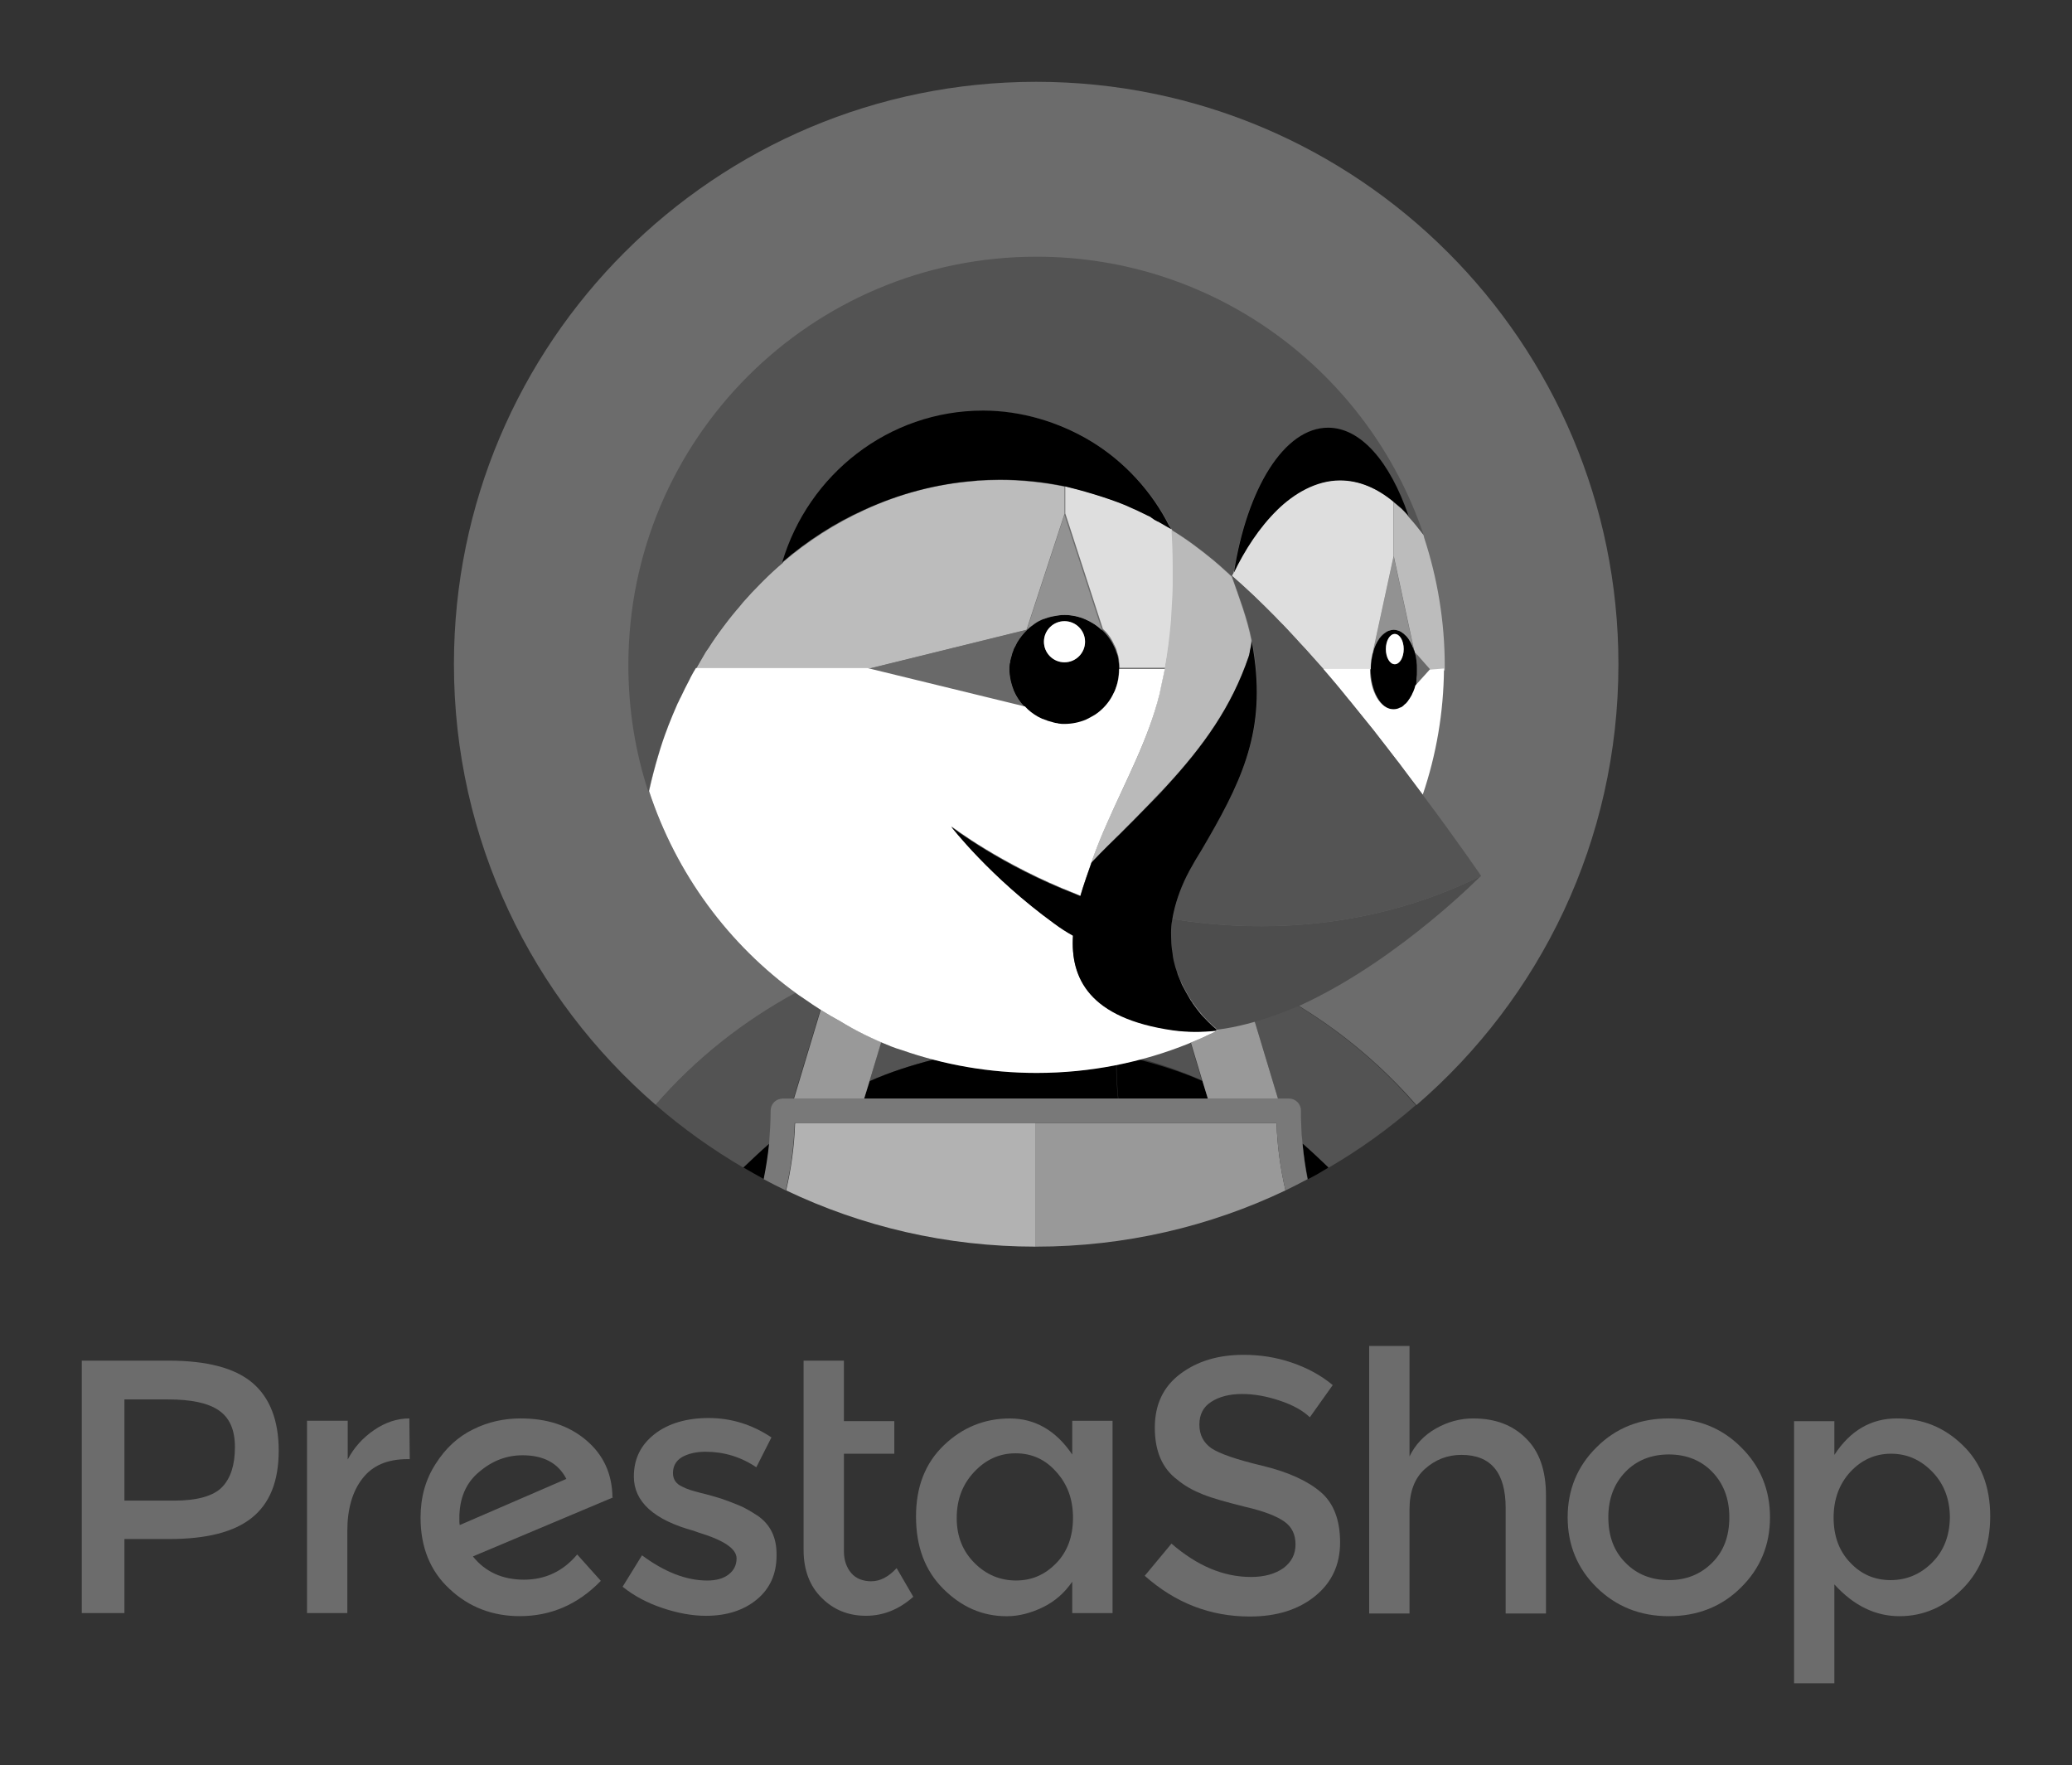 <?xml version="1.0" encoding="UTF-8" standalone="no"?>
<svg
   xmlns:dc="http://purl.org/dc/elements/1.1/"
   xmlns:cc="http://creativecommons.org/ns#"
   xmlns:rdf="http://www.w3.org/1999/02/22-rdf-syntax-ns#"
   xmlns:svg="http://www.w3.org/2000/svg"
   xmlns="http://www.w3.org/2000/svg"
   xmlns:sodipodi="http://sodipodi.sourceforge.net/DTD/sodipodi-0.dtd"
   xmlns:inkscape="http://www.inkscape.org/namespaces/inkscape"
   sodipodi:docname="prestashop.svg"
   xml:space="preserve"
   viewBox="0 0 76 64.724"
   version="1.1"
   id="Calque_1"
   width="76"
   height="64.724"
   inkscape:version="1.0.1 (0767f8302a, 2020-10-17)"><rect x="0" y="0" width="76" height="64.724" fill="#333333" stroke="none"/><defs
     id="defs1254" /><sodipodi:namedview
     pagecolor="#ffffff"
     bordercolor="#666666"
     borderopacity="1"
     objecttolerance="10"
     gridtolerance="10"
     guidetolerance="10"
     inkscape:pageopacity="0"
     inkscape:pageshadow="2"
     inkscape:window-width="640"
     inkscape:window-height="480"
     id="namedview1252"
     showgrid="false"
     inkscape:zoom="6.566307"
     inkscape:cx="40.163898"
     inkscape:cy="36.020272"
     inkscape:current-layer="Calque_1"
     inkscape:document-rotation="0"
     fit-margin-top="3"
     lock-margins="true"
     fit-margin-left="3"
     fit-margin-right="3"
     fit-margin-bottom="3" /><style
     type="text/css"
     id="style1108"><![CDATA[
.st0 {
  fill:#2b2b2b;
}
.st1 {
  fill:#545454;
}
.st2 {
  fill:#cbcbcb;
}
.st3 {
  fill:#535353;
}
.st4 {
  fill:#999999;
}
.st5 {
  fill:#b2b2b2;
}
.st6 {
  fill:#686868;
}
.st7 {
  fill:#797979;
}
.st8 {
  fill:none;
}
.st9 {
  fill:#ffffff;
}
.st10 {
  fill:#bcbcbc;
}
.st11 {
  fill:#696969;
}
.st12 {
  fill:#929292;
}
.st13 {
  fill:#dedede;
}
.st14 {
  fill:#bababa;
}
.st15 {
  fill:#4d4d4d;
}
]]></style><path
     class="st0"
     d="m 16.863,55.923 c -0.014,-0.057 -0.014,-0.142 -0.014,-0.256 0,-0.725 0.242,-1.294 0.725,-1.692 0.483,-0.412 1.01,-0.611 1.593,-0.611 0.768,0 1.308,0.284 1.607,0.867 z m 5.602,-1.024 c -0.014,-0.853 -0.327,-1.55 -0.967,-2.09 -0.64,-0.54 -1.436,-0.796 -2.403,-0.796 -0.611,0 -1.194,0.128 -1.735,0.398 -0.555,0.27 -1.01,0.683 -1.379,1.265 -0.37,0.569 -0.555,1.223 -0.555,1.976 0,1.081 0.355,1.962 1.066,2.616 0.711,0.668 1.578,0.995 2.574,0.995 1.138,0 2.133,-0.427 2.972,-1.294 l -0.867,-0.967 c -0.512,0.611 -1.166,0.924 -1.948,0.924 -0.796,0 -1.422,-0.284 -1.877,-0.853 l 5.133,-2.161 z"
     id="XMLID_160_"
     style="stroke-width:1;fill:#6c6c6c;fill-opacity:1" /><path
     class="st0"
     d="m 13.721,52.439 c -0.412,0.284 -0.739,0.64 -0.967,1.081 V 52.098 h -1.493 v 7.053 h 1.479 v -3.014 c 0,-0.796 0.185,-1.45 0.555,-1.92 0.37,-0.483 0.924,-0.711 1.649,-0.711 h 0.085 l -0.014,-1.493 c -0.441,0 -0.882,0.142 -1.294,0.427"
     id="XMLID_138_"
     style="stroke-width:1;fill:#6c6c6c;fill-opacity:1" /><path
     class="st0"
     d="m 27.769,55.568 c -0.242,-0.156 -0.455,-0.284 -0.668,-0.37 -0.213,-0.085 -0.427,-0.171 -0.64,-0.242 -0.228,-0.071 -0.469,-0.142 -0.768,-0.213 -0.284,-0.071 -0.512,-0.142 -0.668,-0.228 -0.228,-0.1 -0.341,-0.27 -0.341,-0.498 0,-0.256 0.114,-0.455 0.327,-0.583 0.228,-0.128 0.512,-0.199 0.867,-0.199 0.668,0 1.294,0.185 1.863,0.569 l 0.555,-1.095 c -0.725,-0.483 -1.493,-0.711 -2.303,-0.711 -0.81,0 -1.479,0.199 -1.976,0.583 -0.512,0.398 -0.768,0.91 -0.768,1.564 0,0.924 0.739,1.593 2.204,1.991 0.028,0.014 0.085,0.028 0.156,0.057 0.938,0.284 1.408,0.597 1.408,0.953 0,0.242 -0.1,0.441 -0.284,0.583 -0.199,0.156 -0.455,0.228 -0.796,0.228 -0.768,0 -1.564,-0.313 -2.389,-0.924 l -0.711,1.152 c 0.427,0.341 0.91,0.597 1.465,0.782 0.555,0.185 1.081,0.284 1.593,0.284 0.754,0 1.379,-0.199 1.863,-0.597 0.483,-0.398 0.725,-0.938 0.725,-1.607 0.014,-0.668 -0.228,-1.152 -0.711,-1.479"
     id="XMLID_137_"
     style="stroke-width:1;fill:#6c6c6c;fill-opacity:1" /><path
     class="st0"
     d="M 8.147,54.53 C 7.834,54.857 7.237,55.027 6.384,55.027 H 4.564 v -3.711 h 1.593 c 0.853,0 1.465,0.128 1.863,0.398 0.398,0.27 0.597,0.711 0.597,1.351 0,0.654 -0.156,1.138 -0.469,1.465 M 9.256,50.705 C 8.616,50.164 7.593,49.894 6.185,49.894 H 3 v 9.257 h 1.564 v -2.716 h 1.649 c 1.365,0 2.375,-0.256 3.029,-0.782 0.654,-0.526 0.981,-1.337 0.981,-2.46 0,-1.109 -0.327,-1.948 -0.967,-2.488"
     id="XMLID_155_"
     style="stroke-width:1;fill:#6c6c6c;fill-opacity:1" /><path
     class="st0"
     d="m 31.964,57.985 c -0.313,0 -0.569,-0.1 -0.739,-0.299 -0.171,-0.199 -0.27,-0.469 -0.27,-0.796 v -3.583 h 1.848 V 52.112 H 30.954 V 49.894 h -1.479 v 6.939 c 0,0.739 0.228,1.337 0.668,1.763 0.441,0.441 0.981,0.654 1.621,0.654 0.626,0 1.209,-0.228 1.735,-0.697 L 32.888,57.501 c -0.299,0.327 -0.611,0.483 -0.924,0.483"
     id="XMLID_134_"
     style="stroke-width:1;fill:#6c6c6c;fill-opacity:1" /><path
     class="st0"
     d="m 38.746,57.316 c -0.412,0.427 -0.896,0.64 -1.479,0.64 -0.583,0 -1.095,-0.213 -1.521,-0.64 -0.427,-0.427 -0.654,-0.967 -0.654,-1.649 0,-0.683 0.213,-1.237 0.64,-1.692 0.427,-0.455 0.924,-0.683 1.521,-0.683 0.597,0 1.095,0.228 1.493,0.683 0.412,0.455 0.611,1.01 0.611,1.678 0,0.683 -0.199,1.237 -0.611,1.664 m 0.583,-3.981 c -0.597,-0.882 -1.365,-1.322 -2.289,-1.322 -0.924,0 -1.735,0.327 -2.417,0.981 -0.683,0.654 -1.024,1.521 -1.024,2.616 0,1.095 0.327,1.976 0.995,2.645 0.668,0.668 1.436,1.01 2.332,1.01 0.441,0 0.882,-0.114 1.322,-0.327 0.441,-0.213 0.796,-0.526 1.081,-0.938 v 1.152 h 1.479 v -7.053 h -1.479 z"
     id="XMLID_151_"
     style="stroke-width:1;fill:#6c6c6c;fill-opacity:1" /><path
     class="st1"
     d="m 62.805,57.302 c -0.427,0.427 -0.953,0.64 -1.593,0.64 -0.64,0 -1.18,-0.213 -1.593,-0.64 -0.427,-0.427 -0.626,-0.981 -0.626,-1.664 0,-0.683 0.213,-1.237 0.626,-1.664 0.412,-0.427 0.953,-0.64 1.593,-0.64 0.64,0 1.18,0.213 1.593,0.64 0.412,0.427 0.626,0.981 0.626,1.664 0,0.683 -0.199,1.237 -0.626,1.664 m -1.593,-5.289 c -1.066,0 -1.948,0.355 -2.645,1.052 -0.711,0.697 -1.066,1.564 -1.066,2.574 0,1.01 0.355,1.877 1.066,2.574 0.711,0.697 1.593,1.052 2.645,1.052 1.052,0 1.948,-0.355 2.645,-1.052 0.711,-0.697 1.066,-1.564 1.066,-2.574 0,-1.01 -0.355,-1.877 -1.066,-2.574 -0.711,-0.711 -1.593,-1.052 -2.645,-1.052"
     id="XMLID_148_"
     style="stroke-width:1;fill:#6c6c6c;fill-opacity:1" /><path
     class="st1"
     d="m 70.867,57.302 c -0.427,0.427 -0.938,0.64 -1.521,0.64 -0.583,0 -1.081,-0.213 -1.479,-0.64 -0.412,-0.427 -0.611,-0.981 -0.611,-1.649 0,-0.668 0.199,-1.223 0.611,-1.678 0.412,-0.441 0.91,-0.668 1.493,-0.668 0.597,0 1.095,0.228 1.521,0.668 0.427,0.441 0.64,1.01 0.64,1.678 -0.014,0.683 -0.228,1.223 -0.654,1.649 m 1.123,-4.308 c -0.668,-0.654 -1.479,-0.981 -2.417,-0.981 -0.938,0 -1.706,0.441 -2.289,1.337 v -1.237 h -1.479 v 9.612 h 1.479 v -3.626 c 0.711,0.782 1.507,1.166 2.389,1.166 0.882,0 1.664,-0.341 2.332,-1.024 0.668,-0.683 0.995,-1.564 0.995,-2.645 0,-1.081 -0.341,-1.962 -1.01,-2.602"
     id="XMLID_145_"
     style="stroke-width:1;fill:#6c6c6c;fill-opacity:1" /><path
     class="st1"
     d="m 54.046,52.013 c -0.498,0 -0.953,0.128 -1.379,0.37 -0.427,0.242 -0.754,0.583 -0.967,1.024 v -4.052 h -1.479 v 9.811 h 1.479 v -3.811 c 0,-0.654 0.185,-1.152 0.569,-1.493 0.384,-0.341 0.825,-0.512 1.337,-0.512 1.081,0 1.621,0.654 1.621,1.948 v 3.868 h 1.479 v -4.323 c 0,-0.924 -0.242,-1.621 -0.739,-2.104 -0.483,-0.483 -1.123,-0.725 -1.92,-0.725"
     id="XMLID_127_"
     style="stroke-width:1;fill:#6c6c6c;fill-opacity:1" /><path
     class="st1"
     d="m 48.444,54.714 c -0.483,-0.412 -1.194,-0.739 -2.147,-0.967 -0.953,-0.228 -1.564,-0.441 -1.863,-0.64 -0.284,-0.199 -0.441,-0.483 -0.441,-0.867 0,-0.37 0.142,-0.654 0.441,-0.839 0.284,-0.185 0.668,-0.284 1.123,-0.284 0.455,0 0.91,0.085 1.379,0.242 0.469,0.156 0.839,0.355 1.109,0.611 l 0.839,-1.18 c -0.427,-0.355 -0.924,-0.626 -1.507,-0.825 -0.583,-0.199 -1.166,-0.284 -1.763,-0.284 -0.924,0 -1.692,0.228 -2.318,0.697 -0.626,0.469 -0.938,1.123 -0.938,1.976 0,0.853 0.27,1.493 0.825,1.905 0.27,0.228 0.583,0.398 0.938,0.54 0.355,0.142 0.867,0.284 1.55,0.455 0.683,0.156 1.152,0.341 1.436,0.54 0.284,0.199 0.412,0.483 0.412,0.839 0,0.355 -0.142,0.64 -0.441,0.867 -0.299,0.213 -0.697,0.327 -1.194,0.327 -1.01,0 -1.976,-0.412 -2.915,-1.223 l -0.981,1.18 c 1.123,0.995 2.403,1.493 3.853,1.493 0.995,0 1.792,-0.256 2.403,-0.754 0.611,-0.498 0.91,-1.152 0.91,-1.962 0,-0.81 -0.228,-1.436 -0.711,-1.848"
     id="XMLID_126_"
     style="stroke-width:1;fill:#6c6c6c;fill-opacity:1" /><path
     id="XMLID_125_"
     style="stroke-width:1;fill:#6c6c6c;fill-opacity:1"
     d="M 38.008 3 C 26.22 3 16.65 12.556 16.65 24.357 C 16.65 30.813 19.523 36.599 24.059 40.523 C 25.537 38.823 27.286 37.454 29.197 36.418 C 26.692 34.6 24.791 32.014 23.803 29.006 C 23.902 28.565 24.017 28.126 24.145 27.699 C 24.244 27.358 24.356 27.016 24.484 26.689 C 24.484 26.675 24.5 26.661 24.5 26.646 C 24.614 26.362 24.727 26.077 24.855 25.793 C 24.898 25.722 24.926 25.637 24.969 25.566 C 25.068 25.353 25.181 25.125 25.295 24.912 C 25.338 24.813 25.395 24.726 25.438 24.641 C 25.466 24.598 25.495 24.543 25.523 24.5 L 31.822 24.5 L 37.596 25.906 C 37.738 26.063 37.894 26.178 38.064 26.277 C 38.121 26.306 38.177 26.333 38.234 26.361 L 38.248 26.361 C 38.291 26.376 38.347 26.404 38.404 26.418 C 38.419 26.432 38.419 26.434 38.434 26.434 C 38.49 26.448 38.533 26.46 38.59 26.475 C 38.604 26.475 38.619 26.49 38.633 26.49 C 38.69 26.504 38.732 26.518 38.789 26.518 C 38.803 26.532 38.818 26.533 38.832 26.533 C 38.903 26.547 38.974 26.547 39.045 26.547 C 39.315 26.547 39.584 26.49 39.826 26.391 C 39.94 26.334 40.054 26.276 40.168 26.205 C 40.381 26.063 40.567 25.877 40.709 25.664 C 40.78 25.565 40.838 25.438 40.895 25.324 C 40.994 25.082 41.051 24.825 41.051 24.541 L 41.051 24.527 L 42.729 24.527 L 42.529 25.467 C 42.117 27.13 41.278 28.651 40.596 30.215 C 40.411 30.627 40.24 31.054 40.084 31.48 C 40.07 31.523 40.055 31.567 40.041 31.609 C 39.913 31.979 39.757 32.405 39.629 32.846 C 39.572 32.817 39.514 32.804 39.457 32.775 C 36.727 31.709 34.893 30.301 34.893 30.301 C 34.893 30.301 36.301 32.135 38.676 33.855 C 38.918 34.026 39.13 34.169 39.357 34.297 C 39.292 35.304 39.581 36.287 40.646 36.973 C 40.308 36.055 39.983 35.134 39.686 34.211 C 40.382 34.282 41.093 34.381 41.775 34.537 C 42.287 34.651 42.785 34.779 43.297 34.936 C 43.695 35.064 44.092 35.191 44.49 35.348 C 44.846 35.476 45.188 35.619 45.529 35.775 C 47.947 36.856 50.149 38.447 51.955 40.523 C 56.491 36.613 59.363 30.827 59.363 24.357 C 59.363 12.57 49.81 3 38.008 3 z " /><path
     id="XMLID_124_"
     style="stroke-width:1;fill:#535353;fill-opacity:1"
     d="M 32.322 38.213 L 31.893 39.643 C 32.636 39.313 33.426 39.062 34.23 38.855 C 33.838 38.753 33.451 38.636 33.072 38.504 C 32.93 38.461 32.802 38.42 32.66 38.363 C 32.546 38.318 32.435 38.261 32.322 38.213 z " /><path
     id="XMLID_123_"
     style="stroke-width:1;fill:#535353;fill-opacity:1"
     d="M 29.18 36.404 C 27.269 37.44 25.523 38.81 24.045 40.51 C 25.04 41.377 26.12 42.144 27.258 42.812 C 27.585 42.514 27.898 42.216 28.225 41.932 C 28.267 41.534 28.281 41.135 28.281 40.723 C 28.281 40.481 28.481 40.281 28.723 40.281 L 29.105 40.281 L 30.09 37.021 C 29.883 36.89 29.678 36.754 29.477 36.613 C 29.405 36.556 29.319 36.514 29.248 36.457 C 29.225 36.44 29.203 36.421 29.18 36.404 z " /><path
     class="st3"
     d="m 45.515,35.775 1.365,4.522 h 0.384 c 0.242,0 0.441,0.199 0.441,0.441 0,0.412 0.028,0.81 0.057,1.209 0.327,0.284 0.654,0.569 0.953,0.882 1.152,-0.668 2.218,-1.436 3.213,-2.303 -1.792,-2.076 -3.996,-3.668 -6.413,-4.749 z"
     id="XMLID_122_"
     style="stroke-width:1" /><path
     class="st3"
     d="m 42.913,35.732 1.55,-0.384 c -0.398,-0.142 -0.796,-0.284 -1.194,-0.412 -0.498,-0.156 -1.01,-0.284 -1.521,-0.398 -0.697,-0.142 -1.393,-0.256 -2.09,-0.327 0.398,1.237 0.825,2.474 1.308,3.697 -0.014,0.242 -0.028,0.469 -0.043,0.711 1.109,0.213 2.161,0.555 3.157,0.995 z"
     id="XMLID_121_"
     style="stroke-width:1" /><path
     id="XMLID_120_"
     style="stroke-width:1"
     d="M 41.768 38.855 C 41.498 38.925 41.231 39 40.955 39.055 C 40.959 39.468 40.979 39.88 41.021 40.297 L 44.307 40.297 L 44.107 39.643 C 43.364 39.313 42.573 39.062 41.768 38.855 z M 34.238 38.857 C 33.433 39.064 32.648 39.314 31.906 39.643 L 31.693 40.297 L 34.992 40.297 L 37.992 40.297 L 41.008 40.297 C 40.965 39.881 40.946 39.467 40.941 39.057 C 39.997 39.244 39.02 39.344 38.021 39.344 C 36.714 39.344 35.447 39.172 34.238 38.857 z " /><path
     d="m 27.272,42.813 c 0.242,0.142 0.498,0.284 0.754,0.427 0.085,-0.427 0.156,-0.867 0.199,-1.308 -0.327,0.284 -0.64,0.583 -0.953,0.882 z"
     id="XMLID_119_"
     style="stroke-width:1" /><path
     d="m 47.776,41.932 c 0.043,0.441 0.114,0.882 0.199,1.308 0.256,-0.128 0.498,-0.27 0.754,-0.427 -0.313,-0.299 -0.626,-0.597 -0.953,-0.882 z"
     id="XMLID_117_"
     style="stroke-width:1" /><path
     id="XMLID_115_"
     style="stroke-width:1;fill:#999999;fill-opacity:1"
     d="M 30.105 37.033 L 29.121 40.297 L 30.584 40.297 L 31.693 40.297 L 31.893 39.643 L 32.324 38.215 C 31.802 37.991 31.29 37.742 30.799 37.438 C 30.564 37.313 30.333 37.177 30.105 37.033 z " /><path
     id="XMLID_114_"
     style="stroke-width:1;fill:#999999;fill-opacity:1"
     d="M 44.477 35.348 L 42.928 35.732 L 43.553 37.807 C 43.905 37.824 44.259 37.817 44.619 37.779 C 44.648 37.779 44.677 37.766 44.705 37.766 C 44.577 37.837 44.448 37.894 44.32 37.951 C 44.178 38.022 44.021 38.092 43.879 38.148 C 43.817 38.18 43.748 38.205 43.682 38.232 L 44.107 39.643 L 44.307 40.297 L 45.416 40.297 L 46.879 40.297 L 45.516 35.775 C 45.174 35.619 44.832 35.49 44.477 35.348 z " /><path
     class="st5"
     d="m 29.163,41.206 c 0.014,-0.014 0.028,-0.014 0.043,-0.028 h -0.043 c 0,0 0,0.014 0,0.028 z"
     id="XMLID_113_"
     style="stroke-width:1" /><path
     class="st5"
     d="m 37.993,41.178 h -3.142 -3.427 -2.218 c -0.014,0.014 -0.028,0.014 -0.043,0.028 -0.028,0.839 -0.142,1.649 -0.327,2.446 2.773,1.322 5.872,2.062 9.157,2.062 z"
     id="XMLID_112_"
     style="stroke-width:1" /><path
     class="st4"
     d="m 46.837,41.178 h -0.043 c 0.014,0.014 0.028,0.014 0.043,0.028 0,-0.014 0,-0.028 0,-0.028 z"
     id="XMLID_111_"
     style="stroke-width:1" /><path
     class="st4"
     d="m 46.794,41.178 h -2.218 -3.441 -3.142 v 0 4.536 c 3.27,0 6.384,-0.739 9.157,-2.062 -0.185,-0.796 -0.299,-1.621 -0.327,-2.446 0,-0.014 -0.014,-0.028 -0.028,-0.028 z"
     id="XMLID_110_"
     style="stroke-width:1" /><rect
     class="st6"
     height="0.441"
     id="XMLID_109_"
     width="0"
     x="37.993"
     y="40.737"
     style="stroke-width:1" /><path
     class="st7"
     d="m 47.776,41.932 c -0.043,-0.398 -0.057,-0.796 -0.057,-1.209 0,-0.242 -0.199,-0.441 -0.441,-0.441 h -0.384 -1.493 -1.109 -3.299 -3.014 -3.014 -3.299 -1.109 -1.465 -0.384 c -0.242,0 -0.441,0.199 -0.441,0.441 0,0.412 -0.028,0.81 -0.057,1.209 -0.043,0.441 -0.114,0.882 -0.199,1.308 0.27,0.142 0.54,0.284 0.81,0.412 0.185,-0.796 0.299,-1.621 0.327,-2.446 0,-0.014 0,-0.014 0,-0.028 h 0.043 2.218 3.427 3.142 v 0 h 3.157 3.427 2.218 0.043 c 0,0.014 0,0.014 0,0.028 0.028,0.839 0.142,1.649 0.327,2.446 0.27,-0.128 0.54,-0.27 0.81,-0.412 -0.085,-0.427 -0.142,-0.867 -0.185,-1.308 z"
     id="XMLID_108_"
     style="stroke-width:1" /><path
     class="st8"
     d="m 45.188,21.115 v 0 c 0,0 0,0 0,0 0.27,0.768 0.569,1.55 0.725,2.346 0,0.057 -0.014,0.114 -0.014,0.171 -0.014,0.085 -0.028,0.156 -0.043,0.228 0.028,-0.1 0.043,-0.228 0.071,-0.37 -0.156,-0.81 -0.469,-1.593 -0.739,-2.375 0,0 0,0 0,0 0,0 0,0 0,0 z"
     id="XMLID_107_"
     style="stroke-width:1" /><path
     class="st8"
     d="m 51.401,25.949 c -0.014,0 -0.028,0.014 -0.043,0.014 0.014,-0.014 0.028,-0.014 0.043,-0.014 z"
     id="XMLID_106_"
     style="stroke-width:1" /><path
     class="st8"
     d="m 51.544,25.836 c -0.014,0.014 -0.028,0.028 -0.043,0.043 0.014,-0.014 0.028,-0.028 0.043,-0.043 z"
     id="XMLID_105_"
     style="stroke-width:1" /><path
     class="st8"
     d="m 44.548,20.56 c -0.498,-0.412 -1.01,-0.796 -1.55,-1.123 v 0 c 0.54,0.327 1.052,0.697 1.55,1.123 z"
     id="XMLID_104_"
     style="stroke-width:1" /><path
     class="st8"
     d="m 49.496,25.665 c 0,0.014 0,0.014 0,0 0,0.014 0,0.014 0,0 z"
     id="XMLID_103_"
     style="stroke-width:1" /><path
     class="st8"
     d="m 50.392,26.803 c 0.014,0.014 0.028,0.043 0.043,0.057 0,-0.028 -0.028,-0.043 -0.043,-0.057 z"
     id="XMLID_102_"
     style="stroke-width:1" /><path
     class="st8"
     d="m 45.842,23.902 c -0.014,0.071 -0.028,0.128 -0.043,0.171 0.014,-0.057 0.028,-0.114 0.043,-0.171 z"
     id="XMLID_101_"
     style="stroke-width:1" /><path
     class="st8"
     d="m 43.752,31.694 c -0.327,0.54 -0.54,1.066 -0.654,1.55 0.114,-0.498 0.327,-1.01 0.654,-1.55 0.114,-0.185 0.213,-0.355 0.313,-0.526 -0.1,0.156 -0.199,0.341 -0.313,0.526 0,-0.014 0,-0.014 0,0 z"
     id="XMLID_100_"
     style="stroke-width:1" /><path
     class="st8"
     d="m 45.188,21.115 c 0.014,-0.043 0.043,-0.071 0.057,-0.114 v 0 c -0.028,0.043 -0.043,0.071 -0.057,0.114 0.128,0.114 0.256,0.228 0.384,0.341 -0.128,-0.114 -0.256,-0.228 -0.384,-0.341 z"
     id="XMLID_99_"
     style="stroke-width:1" /><path
     class="st8"
     d="m 40.95,23.916 c 0,0 0,0 0,0 0,0 0,0 0,0 z"
     id="XMLID_98_"
     style="stroke-width:1" /><path
     class="st8"
     d="M 40.794,23.561 Z"
     id="XMLID_97_"
     style="stroke-width:1" /><path
     class="st8"
     d="m 42.23,18.996 c -0.028,-0.014 -0.057,-0.028 -0.071,-0.043 0.028,0.014 0.043,0.028 0.071,0.043 z"
     id="XMLID_96_"
     style="stroke-width:1" /><path
     class="st8"
     d="m 42.344,19.053 c -0.028,-0.014 -0.057,-0.043 -0.085,-0.057 0.014,0.028 0.057,0.043 0.085,0.057 z"
     id="XMLID_95_"
     style="stroke-width:1" /><path
     class="st8"
     d="m 43.041,20.774 c 0,0.057 0,0.1 0,0.156 0,-0.057 0,-0.1 0,-0.156 z"
     id="XMLID_94_"
     style="stroke-width:1" /><path
     class="st8"
     d="m 40.879,23.731 c 0,0 0,0 0,0 0,0 0,0 0,0 z"
     id="XMLID_93_"
     style="stroke-width:1" /><path
     class="st8"
     d="m 51.273,27.926 c 0.028,0.028 0.057,0.071 0.085,0.1 -0.028,-0.028 -0.057,-0.071 -0.085,-0.1 z"
     id="XMLID_92_"
     style="stroke-width:1" /><path
     class="st8"
     d="m 43.041,21.442 c 0,0.228 -0.014,0.455 -0.028,0.668 0.014,-0.213 0.028,-0.441 0.028,-0.668 z"
     id="XMLID_91_"
     style="stroke-width:1" /><path
     class="st8"
     d="m 41.007,24.115 c 0,0 0,0 0,0 0,0 0,0 0,0 z"
     id="XMLID_90_"
     style="stroke-width:1" /><path
     class="st8"
     d="m 42.955,19.409 c -0.071,-0.043 -0.284,-0.156 -0.469,-0.27 0.185,0.1 0.384,0.213 0.469,0.27 z"
     id="XMLID_89_"
     style="stroke-width:1" /><path
     class="st8"
     d="m 42.472,19.124 c -0.043,-0.028 -0.085,-0.057 -0.128,-0.071 0.043,0.028 0.085,0.057 0.128,0.071 z"
     id="XMLID_88_"
     style="stroke-width:1" /><path
     class="st8"
     d="m 42.984,19.423 v 0 c 0,0 0,0 0,0 0,0 0,0 0,0 z"
     id="XMLID_87_"
     style="stroke-width:1" /><path
     class="st8"
     d="m 51.984,24.613 c 0,-0.014 0,-0.028 0,-0.043 0,0 0,0 0,0 0,0 0,0 0,0 0,-0.014 0,-0.028 0,-0.043 0,0.014 0,0.028 0,0.057 0,-0.014 0,0.014 0,0.028 z"
     id="XMLID_86_"
     style="stroke-width:1" /><path
     class="st8"
     d="m 48.486,24.485 c 0.014,0.028 0.043,0.043 0.057,0.071 0,0 0,0 0,0 v 0 c 0,-0.014 -0.028,-0.043 -0.057,-0.071 z"
     id="XMLID_85_"
     style="stroke-width:1" /><path
     class="st8"
     d="m 45.572,21.456 c 0.284,0.256 0.569,0.526 0.839,0.796 -0.284,-0.27 -0.555,-0.54 -0.839,-0.796 z"
     id="XMLID_84_"
     style="stroke-width:1" /><path
     class="st8"
     d="m 51.131,23.077 c 0.057,0 0.1,0.014 0.156,0.028 -0.057,-0.014 -0.114,-0.028 -0.156,-0.028 z"
     id="XMLID_83_"
     style="stroke-width:1" /><path
     class="st8"
     d="m 50.307,24.144 c 0,0.028 -0.014,0.043 -0.014,0.071 0,-0.028 0.014,-0.043 0.014,-0.071 z"
     id="XMLID_82_"
     style="stroke-width:1" /><path
     class="st8"
     d="m 51.33,23.12 c 0.028,0.014 0.071,0.028 0.1,0.057 -0.028,-0.014 -0.071,-0.043 -0.1,-0.057 z"
     id="XMLID_81_"
     style="stroke-width:1" /><path
     class="st8"
     d="m 51.657,23.404 c 0.014,0.014 0.028,0.028 0.028,0.043 -0.014,-0.014 -0.014,-0.028 -0.028,-0.043 z"
     id="XMLID_80_"
     style="stroke-width:1" /><path
     class="st8"
     d="m 51.97,24.243 c 0,0 0,0 0,0 0,-0.014 0,-0.014 0,-0.028 0,0.014 0,0.028 0,0.028 0,0 0,0 0,0 z"
     id="XMLID_79_"
     style="stroke-width:1" /><path
     class="st8"
     d="m 51.97,24.869 c 0,0 0,0 0,0 0,-0.014 0,-0.014 0,0 0,0 0,0.014 0,0.014 0,0 0,0 0,-0.014 z"
     id="XMLID_78_"
     style="stroke-width:1" /><path
     class="st8"
     d="m 50.562,23.447 c 0.014,-0.014 0.028,-0.028 0.028,-0.043 0,0.014 -0.014,0.028 -0.028,0.043 z"
     id="XMLID_77_"
     style="stroke-width:1" /><path
     class="st8"
     d="m 50.975,23.106 c 0.043,-0.014 0.1,-0.028 0.156,-0.028 -0.057,0 -0.114,0.014 -0.156,0.028 z"
     id="XMLID_76_"
     style="stroke-width:1" /><path
     class="st8"
     d="m 47.178,23.049 c -0.128,-0.142 -0.27,-0.27 -0.398,-0.412 0.142,0.128 0.27,0.27 0.398,0.412 z"
     id="XMLID_75_"
     style="stroke-width:1" /><path
     class="st8"
     d="m 51.131,18.413 v 0 c 0,0 0,0 0,0 v 1.976 l -0.754,3.484 c 0,0.014 0,0.014 0,0.028 0,0 0,-0.014 0,-0.014 v 0 0 l 0.754,-3.484 z"
     id="XMLID_74_"
     style="stroke-width:1" /><path
     class="st8"
     d="m 47.889,23.802 c -0.071,-0.071 -0.142,-0.156 -0.213,-0.228 0.085,0.085 0.142,0.156 0.213,0.228 z"
     id="XMLID_73_"
     style="stroke-width:1" /><path
     class="st8"
     d="m 51.885,23.888 c 0.014,0.028 0.014,0.057 0.028,0.085 0,0 0,0 0,0 0,-0.043 -0.014,-0.057 -0.028,-0.085 z"
     id="XMLID_72_"
     style="stroke-width:1" /><path
     class="st8"
     d="m 50.264,24.542 v 0 c 0,-0.014 0,-0.028 0,-0.043 0.014,0.028 0,0.028 0,0.043 z"
     id="XMLID_71_"
     style="stroke-width:1" /><path
     class="st8"
     d="m 50.833,23.177 c 0.028,-0.028 0.071,-0.043 0.1,-0.057 -0.043,0.014 -0.071,0.043 -0.1,0.057 z"
     id="XMLID_70_"
     style="stroke-width:1" /><path
     class="st8"
     d="m 50.676,23.305 c 0.028,-0.043 0.071,-0.071 0.114,-0.1 -0.043,0.028 -0.085,0.071 -0.114,0.1 z"
     id="XMLID_69_"
     style="stroke-width:1" /><path
     class="st8"
     d="m 51.913,25.139 c 0,0 0,0 0,0 -0.014,0.071 -0.043,0.142 -0.071,0.213 0.028,-0.057 0.057,-0.128 0.071,-0.213 z"
     id="XMLID_68_"
     style="stroke-width:1" /><path
     class="st8"
     d="m 25.893,23.888 c 0.028,-0.043 0.071,-0.1 0.1,-0.142 -0.028,0.057 -0.071,0.1 -0.1,0.142 z"
     id="XMLID_67_"
     style="stroke-width:1" /><path
     class="st8"
     d="m 51.472,23.205 c 0.043,0.028 0.071,0.071 0.114,0.1 -0.043,-0.028 -0.071,-0.071 -0.114,-0.1 z"
     id="XMLID_66_"
     style="stroke-width:1" /><path
     class="st8"
     d="m 26.504,23.006 c 0.014,-0.014 0.028,-0.043 0.043,-0.057 -0.014,0.014 -0.028,0.028 -0.043,0.057 z"
     id="XMLID_65_"
     style="stroke-width:1" /><path
     class="st8"
     d="m 41.05,24.542 v 0 c 0,0 0,0 0,0 v 0 0 -0.014 c 0,0 0,0 0,0.014 z"
     id="XMLID_64_"
     style="stroke-width:1" /><path
     class="st8"
     d="m 24.968,25.594 c -0.043,0.071 -0.071,0.156 -0.114,0.228 0.043,-0.071 0.071,-0.142 0.114,-0.228 z"
     id="XMLID_63_"
     style="stroke-width:1" /><path
     class="st8"
     d="m 24.499,26.689 c 0,0.014 -0.014,0.028 -0.014,0.043 0,-0.014 0.014,-0.028 0.014,-0.043 z"
     id="XMLID_62_"
     style="stroke-width:1" /><path
     class="st8"
     d="m 51.657,18.925 c 0,0 0,0 0,0 v 0 c 0,0 0,0 0,0 z"
     id="XMLID_61_"
     style="stroke-width:1" /><path
     class="st8"
     d="M 28.722,20.617 Z"
     id="XMLID_60_"
     style="stroke-width:1" /><path
     class="st8"
     d="m 27.883,21.385 c 0.043,-0.043 0.085,-0.085 0.128,-0.128 -0.043,0.043 -0.085,0.085 -0.128,0.128 z"
     id="XMLID_59_"
     style="stroke-width:1" /><path
     class="st8"
     d="m 27.13,22.21 c 0.043,-0.057 0.085,-0.1 0.128,-0.156 -0.043,0.057 -0.085,0.1 -0.128,0.156 z"
     id="XMLID_58_"
     style="stroke-width:1" /><polygon
     class="st8"
     id="XMLID_57_"
     points="352.6,158.1 347.3,133.6 "
     style="stroke-width:7.033"
     transform="matrix(0.142,0,0,0.142,1.749,1.407)" /><path
     class="st8"
     d="m 38.633,26.518 c -0.014,0 -0.028,-0.014 -0.043,-0.014 0.014,0.014 0.028,0.014 0.043,0.014 z"
     id="XMLID_56_"
     style="stroke-width:1" /><path
     class="st8"
     d="m 38.832,26.547 c -0.014,0 -0.028,0 -0.043,-0.014 0.014,0.014 0.028,0.014 0.043,0.014 z"
     id="XMLID_55_"
     style="stroke-width:1" /><path
     class="st8"
     d="m 25.438,24.67 c -0.043,0.085 -0.1,0.171 -0.142,0.27 0.043,-0.085 0.085,-0.171 0.142,-0.27 z"
     id="XMLID_54_"
     style="stroke-width:1" /><path
     class="st8"
     d="m 38.064,26.305 c 0,0 0,0 0,0 0,0 0,0 0,0 z"
     id="XMLID_53_"
     style="stroke-width:1" /><path
     class="st8"
     d="m 38.434,26.461 c -0.014,0 -0.014,0 -0.028,-0.014 0.014,0.014 0.014,0.014 0.028,0.014 z"
     id="XMLID_52_"
     style="stroke-width:1" /><path
     class="st8"
     d="m 38.235,26.39 c 0,0 0,0 0,0 0,0 0,0 0,0 z"
     id="XMLID_51_"
     style="stroke-width:1" /><path
     class="st8"
     d="m 37.182,25.31 c 0,0 0,0 0,0 0,0 0,0 0,0 z"
     id="XMLID_50_"
     style="stroke-width:1" /><path
     class="st8"
     d="m 37.083,24.087 c 0,0.014 -0.014,0.028 -0.014,0.043 0.014,-0.014 0.014,-0.028 0.014,-0.043 z"
     id="XMLID_49_"
     style="stroke-width:1" /><path
     class="st8"
     d="m 37.296,23.561 c 0,0 0,0 0,0 0,0 0,0 0,0 z"
     id="XMLID_48_"
     style="stroke-width:1" /><path
     class="st8"
     d="m 37.964,22.864 c 0,0 0,0 0,0 0,0 0,0 0,0 z"
     id="XMLID_47_"
     style="stroke-width:1" /><path
     class="st8"
     d="m 37.14,23.902 c 0,0.014 -0.014,0.014 -0.014,0.028 0,0 0.014,-0.014 0.014,-0.028 z"
     id="XMLID_46_"
     style="stroke-width:1" /><path
     class="st8"
     d="m 37.211,23.731 c 0,0 0,0.014 -0.014,0.014 0,0 0.014,-0.014 0.014,-0.014 z"
     id="XMLID_45_"
     style="stroke-width:1" /><path
     class="st8"
     d="m 39.443,22.58 c -0.014,0 -0.014,0 0,0 -0.014,0 -0.014,0 0,0 z"
     id="XMLID_44_"
     style="stroke-width:1" /><path
     class="st8"
     d="m 39.799,22.693 c 0,0 0,0 0,0 0,0 0,0 0,0 z"
     id="XMLID_43_"
     style="stroke-width:1" /><path
     class="st8"
     d="m 38.291,22.679 c 0,0 0,0 0,0 0,0 0,0 0,0 z"
     id="XMLID_42_"
     style="stroke-width:1" /><path
     class="st8"
     d="m 38.661,22.58 c 0,0 -0.014,0 0,0 -0.014,0 0,0 0,0 z"
     id="XMLID_41_"
     style="stroke-width:1" /><path
     class="st8"
     d="m 41.036,24.314 c 0,0 0,0 0,0 0,0 0,0 0,0 z"
     id="XMLID_40_"
     style="stroke-width:1" /><path
     class="st8"
     d="m 39.059,18.072 c 0,-0.028 0,-0.057 0,-0.085 0,0.028 0,0.057 0,0.085 z"
     id="XMLID_39_"
     style="stroke-width:1" /><path
     class="st8"
     d="m 39.059,17.944 c 0,-0.014 0,-0.043 0,-0.057 0,0.014 0,0.028 0,0.057 z"
     id="XMLID_38_"
     style="stroke-width:1" /><path
     class="st8"
     d="m 39.059,17.859 c 0,-0.014 0,-0.014 0,0 0,-0.014 0,-0.014 0,0 z"
     id="XMLID_37_"
     style="stroke-width:1" /><path
     class="st8"
     d="m 39.059,18.342 v -0.028 -0.085 c 0,-0.028 0,-0.057 0,-0.085 0,0.057 0,0.128 0,0.199 z"
     id="XMLID_36_"
     style="stroke-width:1" /><path
     class="st8"
     d="m 51.714,25.622 c -0.028,0.028 -0.043,0.071 -0.071,0.1 0.028,-0.028 0.057,-0.071 0.071,-0.1 z"
     id="XMLID_35_"
     style="stroke-width:1" /><path
     class="st8"
     d="m 37.054,24.3 c 0,0.014 0,0.028 -0.014,0.043 0,-0.014 0,-0.028 0.014,-0.043 z"
     id="XMLID_34_"
     style="stroke-width:1" /><path
     class="st8"
     d="m 37.069,24.94 c 0,0 0,0 0,0 0,0 0,0 0,0 z"
     id="XMLID_33_"
     style="stroke-width:1" /><path
     class="st8"
     d="m 51.828,25.409 c -0.014,0.043 -0.043,0.1 -0.071,0.142 0.028,-0.043 0.043,-0.085 0.071,-0.142 z"
     id="XMLID_32_"
     style="stroke-width:1" /><path
     class="st3"
     d="m 44.107,37.239 c -0.071,-0.071 -0.128,-0.156 -0.199,-0.242 0.071,0.1 0.142,0.171 0.199,0.242 z"
     id="XMLID_31_"
     style="stroke-width:1" /><path
     class="st4"
     d="m 44.605,37.737 c 0,0 0,0 0,0 0,0 0,0 0,0 0,0 -0.213,-0.171 -0.498,-0.483 v 0 c 0.284,0.313 0.498,0.483 0.498,0.483 z"
     id="XMLID_30_"
     style="stroke-width:1" /><circle
     class="st9"
     cx="49.5"
     cy="22.429"
     id="XMLID_29_"
     transform="rotate(-4.571)"
     r="0"
     style="stroke-width:1" /><path
     class="st9"
     d="m 51.984,24.556 c 0,0 0,0 0,0 v 0 c 0,0 0,0 0,0 z"
     id="XMLID_28_"
     style="stroke-width:1" /><path
     class="st10"
     d="m 52.212,19.608 v 0 0 c 0,0 0,-0.014 0,0 v 0 c -0.185,-0.256 -0.37,-0.483 -0.555,-0.683 0,0 0,0 0,0 0,0 0,0 0,0 0,0 0,0 0,0 v 0 c -0.085,-0.1 -0.171,-0.185 -0.256,-0.27 -0.028,-0.028 -0.071,-0.057 -0.1,-0.085 -0.057,-0.057 -0.114,-0.1 -0.171,-0.142 v 0 1.991 l 0.754,3.484 v 0 c 0.014,0.028 0.014,0.057 0.028,0.085 l 0.526,0.597 v 0 h 0.555 c 0,-0.057 0,-0.1 0,-0.156 v 0 c 0,-1.649 -0.27,-3.228 -0.754,-4.706 v 0 c -0.014,-0.057 -0.014,-0.085 -0.028,-0.114 z"
     id="XMLID_27_"
     style="stroke-width:1" /><path
     class="st10"
     d="m 51.984,24.556 c 0,0 0,0 0,0 0,0 0,0 0,0 z"
     id="XMLID_26_"
     style="stroke-width:1" /><path
     class="st11"
     d="m 51.97,24.229 c 0,0 0,0.014 0,0.014 0,0 0,0 0,0.014 0,0 0,0 0,0 0.014,0.085 0.014,0.171 0.014,0.256 0,0.014 0,0.028 0,0.043 0,0 0,0 0,0 0,0 0,0 0,0 0,0.014 0,0.028 0,0.043 0,0.085 0,0.171 -0.014,0.242 0,0 0,0 0,0 0,0 0,0.014 0,0.014 0,0 0,0.014 0,0.014 -0.014,0.085 -0.028,0.171 -0.043,0.256 0,0 0,0 0,0 v 0 0 c 0,0 0,0 0,0 v 0 l 0.526,-0.583 -0.526,-0.597 c 0,0 0,0 0,0 0.014,0.1 0.028,0.185 0.043,0.284 z"
     id="XMLID_25_"
     style="stroke-width:1" /><path
     d="m 51.956,24.897 c 0,-0.014 0,-0.014 0,-0.028 0.014,-0.085 0.014,-0.171 0.014,-0.242 0,-0.014 0,-0.043 0,-0.057 0,-0.014 0,-0.028 0,-0.057 0,-0.085 0,-0.171 -0.014,-0.256 0,-0.014 0,-0.014 0,-0.028 -0.014,-0.085 -0.028,-0.171 -0.043,-0.256 -0.014,-0.028 -0.014,-0.057 -0.028,-0.085 -0.057,-0.171 -0.114,-0.313 -0.199,-0.441 -0.014,-0.014 -0.028,-0.028 -0.028,-0.043 -0.028,-0.028 -0.043,-0.057 -0.071,-0.085 -0.028,-0.043 -0.071,-0.071 -0.114,-0.1 -0.014,-0.014 -0.028,-0.014 -0.043,-0.028 -0.028,-0.028 -0.071,-0.043 -0.1,-0.057 -0.014,0 -0.028,-0.014 -0.043,-0.014 -0.043,-0.014 -0.1,-0.028 -0.156,-0.028 -0.057,0 -0.1,0.014 -0.156,0.028 -0.014,0 -0.028,0.014 -0.043,0.014 -0.028,0.014 -0.071,0.028 -0.1,0.057 -0.014,0.014 -0.028,0.014 -0.043,0.028 -0.043,0.028 -0.071,0.071 -0.114,0.1 -0.028,0.028 -0.043,0.057 -0.071,0.085 -0.014,0.014 -0.028,0.028 -0.028,0.043 -0.085,0.128 -0.156,0.27 -0.199,0.441 0,0 0,0.014 0,0.014 -0.028,0.071 -0.043,0.156 -0.057,0.242 0,0.028 -0.014,0.043 -0.014,0.071 -0.014,0.1 -0.014,0.185 -0.028,0.284 0,0.014 0,0.028 0,0.043 v 0 c 0,0.81 0.384,1.479 0.853,1.479 0.085,0 0.156,-0.028 0.242,-0.057 0.014,0 0.028,-0.014 0.043,-0.014 0.028,-0.014 0.057,-0.043 0.085,-0.057 0.014,-0.014 0.028,-0.028 0.043,-0.043 0.043,-0.028 0.071,-0.071 0.114,-0.114 0.028,-0.028 0.043,-0.057 0.071,-0.1 0.014,-0.028 0.028,-0.043 0.043,-0.071 0.028,-0.043 0.043,-0.085 0.071,-0.142 0.014,-0.014 0.014,-0.028 0.028,-0.057 0.028,-0.071 0.043,-0.142 0.071,-0.213 0,-0.085 0.014,-0.171 0.014,-0.256 z m -0.796,-0.54 c -0.185,0 -0.327,-0.242 -0.327,-0.555 0,-0.299 0.142,-0.555 0.327,-0.555 0.185,0 0.327,0.242 0.327,0.555 0,0.313 -0.156,0.555 -0.327,0.555 z"
     id="path1222"
     style="stroke-width:1" /><ellipse
     class="st9"
     cx="51.16"
     cy="23.802"
     id="XMLID_22_"
     rx="0.327"
     ry="0.555"
     style="stroke-width:1" /><path
     class="st12"
     d="m 50.363,23.888 v 0 c 0.057,-0.171 0.114,-0.313 0.199,-0.441 0.014,-0.014 0.028,-0.028 0.028,-0.043 0.028,-0.028 0.043,-0.057 0.071,-0.085 0.028,-0.043 0.071,-0.071 0.114,-0.1 0.014,-0.014 0.028,-0.014 0.043,-0.028 0.028,-0.028 0.071,-0.043 0.1,-0.057 0.014,0 0.028,-0.014 0.043,-0.014 0.043,-0.014 0.1,-0.028 0.156,-0.028 0.057,0 0.1,0.014 0.156,0.028 0.014,0 0.028,0.014 0.043,0.014 0.028,0.014 0.071,0.028 0.1,0.057 0.014,0.014 0.028,0.014 0.043,0.028 0.043,0.028 0.071,0.071 0.114,0.1 0.028,0.028 0.043,0.057 0.071,0.085 0.014,0.014 0.028,0.028 0.028,0.043 0.085,0.128 0.156,0.27 0.199,0.441 v 0 0 l -0.754,-3.484 z"
     id="XMLID_21_"
     style="stroke-width:1" /><path
     d="m 41.05,24.528 c 0,-0.071 0,-0.142 -0.014,-0.213 0,0 0,0 0,0 -0.014,-0.071 -0.014,-0.128 -0.028,-0.199 0,0 0,0 0,0 -0.014,-0.071 -0.028,-0.128 -0.057,-0.185 0,0 0,0 0,0 -0.014,-0.057 -0.043,-0.128 -0.071,-0.185 0,0 0,0 0,0 -0.028,-0.057 -0.057,-0.114 -0.085,-0.171 v 0 c -0.1,-0.171 -0.213,-0.327 -0.355,-0.455 -0.185,-0.171 -0.398,-0.313 -0.626,-0.412 0,0 0,0 0,0 -0.114,-0.043 -0.242,-0.085 -0.355,-0.114 0,0 0,0 -0.014,0 -0.128,-0.028 -0.256,-0.043 -0.384,-0.043 -0.128,0 -0.256,0.014 -0.384,0.043 0,0 -0.014,0 -0.014,0 -0.128,0.028 -0.242,0.057 -0.355,0.1 0,0 0,0 -0.014,0 -0.114,0.043 -0.228,0.1 -0.327,0.171 0,0 0,0 0,0 -0.1,0.071 -0.199,0.142 -0.284,0.228 v 0 h -0.014 c -0.142,0.142 -0.27,0.299 -0.37,0.469 0,0 0,0 0,0 -0.028,0.057 -0.057,0.114 -0.085,0.171 0,0 0,0.014 -0.014,0.014 -0.028,0.057 -0.043,0.1 -0.057,0.156 0,0.014 -0.014,0.014 -0.014,0.028 -0.014,0.057 -0.028,0.1 -0.043,0.156 0,0.014 -0.014,0.028 -0.014,0.043 -0.014,0.057 -0.014,0.1 -0.028,0.156 0,0.014 0,0.028 -0.014,0.043 0,0.071 -0.014,0.142 -0.014,0.213 0,0.128 0.014,0.256 0.043,0.384 0,0 0,0 0,0.014 0.028,0.128 0.057,0.242 0.114,0.37 0,0 0,0 0,0 0.1,0.228 0.242,0.441 0.412,0.626 0.142,0.142 0.299,0.27 0.469,0.37 0,0 0,0 0,0 0.057,0.028 0.114,0.057 0.171,0.085 0,0 0.014,0 0.014,0 0.057,0.028 0.114,0.043 0.156,0.057 0.014,0 0.014,0 0.028,0.014 0.057,0.014 0.1,0.028 0.156,0.043 0.014,0 0.028,0.014 0.043,0.014 0.057,0.014 0.1,0.014 0.156,0.028 0.014,0 0.028,0 0.043,0.014 0.071,0 0.142,0.014 0.213,0.014 0.284,0 0.54,-0.057 0.782,-0.156 0.114,-0.057 0.228,-0.114 0.341,-0.185 0.213,-0.142 0.398,-0.327 0.54,-0.54 0.071,-0.114 0.128,-0.228 0.185,-0.341 0.1,-0.242 0.156,-0.512 0.156,-0.782 0,0 0,-0.014 0,-0.014 v 0 c 0.014,-0.028 0.014,-0.028 0.014,-0.028 z m -2.005,-0.242 c -0.412,0 -0.754,-0.341 -0.754,-0.754 0,-0.412 0.341,-0.754 0.754,-0.754 0.412,0 0.754,0.341 0.754,0.754 0,0.412 -0.341,0.754 -0.754,0.754 z"
     id="path1226"
     style="stroke-width:1" /><circle
     class="st9"
     cx="39.045"
     cy="23.532"
     id="XMLID_18_"
     r="0.754"
     style="stroke-width:1" /><path
     class="st10"
     d="m 37.652,23.091 v 0 0 0 0 l 1.393,-4.251 c 0,0 0,-0.256 0,-0.498 0,-0.071 0,-0.142 0,-0.199 0,-0.028 0,-0.043 0,-0.057 0,-0.028 0,-0.057 0,-0.085 0,-0.014 0,-0.043 0,-0.057 0,-0.014 0,-0.043 0,-0.057 0,-0.014 0,-0.028 0,-0.028 0,-0.014 0,-0.014 0,-0.014 -0.768,-0.156 -1.564,-0.242 -2.375,-0.242 -0.27,0 -0.54,0.014 -0.81,0.028 -0.043,0 -0.071,0 -0.114,0.014 -1.393,0.1 -2.758,0.469 -4.024,1.052 -1.081,0.498 -2.104,1.152 -3,1.92 v 0 c 0,0 0,0 0,0 -0.242,0.213 -0.483,0.427 -0.711,0.654 -0.043,0.043 -0.085,0.085 -0.128,0.128 -0.213,0.213 -0.427,0.441 -0.626,0.668 -0.043,0.057 -0.085,0.1 -0.128,0.156 -0.199,0.242 -0.398,0.483 -0.583,0.725 -0.014,0.014 -0.028,0.043 -0.043,0.057 -0.171,0.242 -0.341,0.483 -0.512,0.739 -0.028,0.043 -0.071,0.1 -0.1,0.142 -0.128,0.213 -0.256,0.427 -0.37,0.64 h 6.299 0.014 z"
     id="XMLID_17_"
     style="stroke-width:1" /><path
     class="st13"
     d="m 42.984,22.622 c 0.014,-0.171 0.028,-0.327 0.028,-0.498 0.014,-0.228 0.014,-0.441 0.028,-0.668 0,-0.171 0,-0.341 0,-0.526 0,-0.057 0,-0.1 0,-0.156 0,-0.455 -0.028,-0.896 -0.043,-1.351 v 0 0 c 0,0 0,0 0,0 0,0 0,0 0,0 0,0 -0.014,0 -0.014,-0.014 0,0 -0.014,0 -0.014,-0.014 -0.085,-0.043 -0.284,-0.156 -0.469,-0.27 0,0 -0.014,0 -0.014,0 -0.043,-0.028 -0.085,-0.057 -0.128,-0.071 0,0 0,0 0,0 -0.028,-0.014 -0.057,-0.043 -0.085,-0.057 0,0 -0.014,-0.014 -0.014,-0.014 -0.028,-0.014 -0.057,-0.028 -0.071,-0.043 -0.284,-0.156 -0.583,-0.284 -0.882,-0.412 -0.711,-0.299 -1.678,-0.569 -2.232,-0.697 v 0.384 0.085 0.028 c 0,0.256 0,0.498 0,0.498 l 1.379,4.237 v 0 c 0.142,0.128 0.27,0.284 0.355,0.455 v 0 c 0.028,0.057 0.057,0.114 0.085,0.171 0,0 0,0 0,0 0.028,0.057 0.057,0.114 0.071,0.185 0,0 0,0 0,0 0.014,0.057 0.043,0.128 0.057,0.185 0,0 0,0 0,0 0.014,0.071 0.028,0.128 0.028,0.199 0,0 0,0 0,0 0.014,0.071 0.014,0.142 0.014,0.213 v 0 0.014 h 1.678 c 0.114,-0.611 0.199,-1.237 0.242,-1.863 0,0.028 0,0.014 0,0 z"
     id="XMLID_16_"
     style="stroke-width:1" /><path
     class="st14"
     d="m 45.188,21.115 c 0,0 0,0 0,0 0,0 0,0 0,0 z"
     id="XMLID_15_"
     style="stroke-width:1" /><path
     class="st14"
     d="m 41.064,30.585 c 0.384,-0.384 0.739,-0.739 1.081,-1.095 0.199,-0.213 0.398,-0.427 0.597,-0.626 1.408,-1.521 2.431,-2.958 3.057,-4.792 0.014,-0.043 0.028,-0.1 0.043,-0.171 0,-0.014 0,-0.014 0,-0.028 0.014,-0.071 0.028,-0.142 0.043,-0.228 0,-0.057 0.014,-0.114 0.014,-0.171 -0.156,-0.796 -0.455,-1.578 -0.725,-2.346 0,0 0,0 0,0.014 0,0 0,0 -0.014,-0.014 -0.057,-0.043 -0.1,-0.1 -0.156,-0.142 -0.156,-0.142 -0.313,-0.284 -0.483,-0.427 -0.498,-0.412 -1.01,-0.796 -1.55,-1.123 v 0 c 0.028,0.455 0.043,0.896 0.043,1.351 0,0.057 0,0.1 0,0.156 0,0.171 0,0.341 0,0.526 0,0.228 -0.014,0.455 -0.028,0.668 -0.014,0.171 -0.014,0.327 -0.028,0.498 0,0.014 0,0.028 0,0.057 -0.057,0.626 -0.128,1.251 -0.242,1.863 l -0.199,0.938 c -0.412,1.678 -1.251,3.185 -1.934,4.749 -0.185,0.412 -0.355,0.839 -0.512,1.265 -0.014,0.043 -0.028,0.085 -0.043,0.128 0.213,-0.228 0.412,-0.427 0.555,-0.569 0.185,-0.185 0.327,-0.341 0.483,-0.483 z"
     id="XMLID_14_"
     style="stroke-width:1" /><path
     class="st12"
     d="m 37.666,23.091 v 0 c 0.085,-0.085 0.185,-0.156 0.284,-0.228 0,0 0,0 0,0 0.1,-0.071 0.213,-0.128 0.327,-0.171 0,0 0,0 0.014,0 0.114,-0.043 0.228,-0.085 0.355,-0.1 0,0 0.014,0 0.014,0 0.128,-0.028 0.256,-0.043 0.384,-0.043 0.128,0 0.256,0.014 0.384,0.043 0,0 0,0 0.014,0 0.128,0.028 0.242,0.057 0.355,0.114 0,0 0,0 0,0 0.228,0.1 0.441,0.228 0.626,0.412 v 0 l -1.379,-4.237 z"
     id="XMLID_13_"
     style="stroke-width:1" /><path
     class="st11"
     d="m 37.182,25.31 c -0.043,-0.114 -0.085,-0.242 -0.114,-0.37 0,0 0,0 0,-0.014 -0.028,-0.128 -0.043,-0.256 -0.043,-0.384 0,-0.071 0,-0.142 0.014,-0.213 0,-0.014 0,-0.028 0.014,-0.043 0,-0.057 0.014,-0.1 0.028,-0.156 0,-0.014 0.014,-0.028 0.014,-0.043 0.014,-0.057 0.028,-0.1 0.043,-0.156 0,-0.014 0.014,-0.014 0.014,-0.028 0.014,-0.057 0.043,-0.114 0.057,-0.156 0,0 0,-0.014 0.014,-0.014 0.028,-0.057 0.057,-0.114 0.085,-0.171 0,0 0,0 0,0 0.1,-0.171 0.228,-0.327 0.37,-0.469 v 0 l -5.83,1.436 h -0.014 l 5.773,1.408 c -0.185,-0.171 -0.327,-0.384 -0.427,-0.626 0,0 0,0 0,0 z"
     id="XMLID_12_"
     style="stroke-width:1" /><path
     class="st13"
     d="m 50.292,24.215 c 0,-0.028 0.014,-0.057 0.014,-0.071 0.014,-0.085 0.028,-0.171 0.057,-0.242 0,-0.014 0,-0.014 0,-0.028 l 0.754,-3.484 V 18.399 c -0.626,-0.512 -1.28,-0.796 -1.976,-0.796 -0.882,0 -1.692,0.483 -2.303,1.081 -0.668,0.654 -1.18,1.479 -1.607,2.303 -0.014,0.043 -0.043,0.071 -0.057,0.114 0.128,0.114 0.256,0.228 0.384,0.341 0.284,0.256 0.569,0.526 0.839,0.796 0.128,0.128 0.256,0.256 0.384,0.384 0.128,0.142 0.27,0.27 0.398,0.412 0.171,0.185 0.341,0.355 0.498,0.54 0.071,0.071 0.142,0.156 0.213,0.228 0.199,0.228 0.398,0.441 0.597,0.668 v 0 c 0.028,0.028 0.057,0.057 0.071,0.071 h 1.72 c 0,-0.014 0,-0.028 0,-0.043 0,-0.085 0,-0.185 0.014,-0.284 z"
     id="XMLID_11_"
     style="stroke-width:1" /><path
     class="st13"
     d="m 45.188,21.115 c 0,0 0,0 0,0 v 0 c 0,0 0,0 0,0 0,0.014 0,0.014 0,0 0,0.014 0,0.014 0,0 z"
     id="XMLID_10_"
     style="stroke-width:1" /><path
     class="st3"
     d="m 24.485,26.731 c 0,-0.014 0.014,-0.028 0.014,-0.043 0.114,-0.284 0.228,-0.569 0.355,-0.853 0.028,-0.085 0.071,-0.156 0.114,-0.228 0.1,-0.228 0.213,-0.441 0.327,-0.654 0.043,-0.085 0.085,-0.171 0.142,-0.27 0.028,-0.043 0.057,-0.1 0.085,-0.142 0.128,-0.213 0.242,-0.427 0.37,-0.64 0.028,-0.043 0.071,-0.1 0.1,-0.142 0.156,-0.256 0.327,-0.498 0.512,-0.739 0.014,-0.014 0.028,-0.043 0.043,-0.057 0.185,-0.256 0.384,-0.498 0.583,-0.725 0.043,-0.057 0.085,-0.1 0.128,-0.156 0.199,-0.228 0.412,-0.455 0.626,-0.668 0.043,-0.043 0.085,-0.085 0.128,-0.128 0.228,-0.228 0.455,-0.441 0.711,-0.654 0,0 0,0 0,0 0.953,-3.213 3.896,-5.56 7.365,-5.56 1.393,0 2.787,0.398 3.981,1.138 1.223,0.754 2.218,1.848 2.858,3.114 0,0 0,0.014 0.014,0.014 0.014,0.028 0.028,0.057 0.057,0.1 v 0 0 c 0,0 0,0 0,0 0,0 0,0 0,0 0.54,0.327 1.052,0.711 1.55,1.123 0.171,0.142 0.327,0.284 0.483,0.427 0.057,0.043 0.1,0.1 0.156,0.142 0,0 0,0 0,0 0,0 0,0 0,0 0.014,-0.043 0.028,-0.071 0.057,-0.114 0.483,-3.086 1.848,-5.318 3.455,-5.318 1.209,0 2.289,1.265 2.943,3.213 v 0.014 c 0,0 0,0 0,0 0.185,0.199 0.37,0.427 0.555,0.668 v 0 c 0,0 0,0.014 0.014,0.014 v 0 0 c 0.014,0.028 0.014,0.057 0.028,0.085 v 0 l -0.028,-0.1 C 50.207,13.678 44.619,9.413 38.021,9.413 c -8.275,0 -14.973,6.697 -14.973,14.973 0,1.635 0.256,3.199 0.739,4.664 0,0 0,0 0,-0.014 0.1,-0.441 0.213,-0.882 0.341,-1.308 0.114,-0.341 0.228,-0.668 0.355,-0.995 z"
     id="XMLID_9_"
     style="stroke-width:1" /><path
     class="st9"
     d="m 52.439,24.556 -0.526,0.583 v 0 c 0,0 0,0 0,0 -0.014,0.071 -0.043,0.142 -0.071,0.213 0,0.014 -0.014,0.028 -0.028,0.057 -0.014,0.043 -0.043,0.1 -0.071,0.142 -0.014,0.028 -0.028,0.043 -0.043,0.071 -0.028,0.028 -0.043,0.071 -0.071,0.1 -0.028,0.043 -0.071,0.085 -0.114,0.114 -0.014,0.014 -0.028,0.028 -0.043,0.043 -0.028,0.028 -0.057,0.043 -0.085,0.057 -0.014,0 -0.028,0.014 -0.043,0.014 -0.071,0.043 -0.156,0.057 -0.242,0.057 -0.469,0 -0.853,-0.654 -0.853,-1.479 v 0 0 h -1.72 v 0 c 0,0 0,0 0,0 0.327,0.37 0.64,0.739 0.938,1.123 0,0 0.014,0.014 0.014,0.014 0.299,0.37 0.597,0.739 0.896,1.109 0.014,0.014 0.028,0.043 0.043,0.057 0.284,0.355 0.555,0.711 0.825,1.066 0.028,0.028 0.057,0.071 0.085,0.1 0.284,0.384 0.569,0.768 0.853,1.138 0,0 0,0 0,0.014 0.498,-1.465 0.768,-3.014 0.782,-4.635 v 0 z"
     id="XMLID_8_"
     style="stroke-width:1" /><path
     d="m 35.746,17.631 c 0.043,0 0.071,0 0.114,-0.014 0.27,-0.014 0.54,-0.028 0.81,-0.028 0.81,0 1.607,0.085 2.375,0.242 0,0 0,0 0,0.014 0,0 0,0.014 0,0.028 0,0.014 0,0.028 0,0.057 0,0.014 0,0.028 0,0.057 0,0.028 0,0.057 0,0.085 0,0.014 0,0.043 0,0.057 0,0.028 0,0.057 0,0.085 v -0.384 c 0.54,0.128 1.507,0.398 2.232,0.697 0.299,0.128 0.597,0.27 0.882,0.412 0.014,0 0.043,0.014 0.071,0.043 0,0 0.014,0 0.014,0.014 0.028,0.014 0.057,0.028 0.085,0.057 0,0 0,0 0,0 0.043,0.028 0.085,0.043 0.128,0.071 0,0 0.014,0 0.014,0 0.185,0.1 0.384,0.228 0.469,0.27 0.014,0 0.014,0.014 0.014,0.014 0,0 0.014,0.014 0.014,0.014 v 0 c -0.014,-0.028 -0.028,-0.057 -0.057,-0.1 0,0 0,-0.014 -0.014,-0.014 -0.64,-1.28 -1.649,-2.375 -2.858,-3.114 -1.194,-0.725 -2.588,-1.138 -3.981,-1.138 -3.469,0 -6.413,2.346 -7.365,5.56 0.91,-0.782 1.92,-1.436 3,-1.92 1.294,-0.597 2.673,-0.953 4.052,-1.066 z"
     id="XMLID_7_"
     style="stroke-width:1" /><line
     class="st8"
     id="XMLID_6_"
     x1="39.059"
     x2="39.059"
     y1="18.229"
     y2="18.314"
     style="stroke-width:1" /><path
     d="m 46.851,18.698 c 0.611,-0.597 1.422,-1.081 2.303,-1.081 0.697,0 1.365,0.284 1.976,0.796 0,0 0,0 0,0 v 0 0 c 0.057,0.043 0.114,0.1 0.171,0.142 0.028,0.028 0.071,0.057 0.1,0.085 0.085,0.085 0.171,0.171 0.256,0.27 v 0 c 0,0 0,0 0,0 0,0 0,0 0,0 v 0 -0.014 c -0.668,-1.948 -1.735,-3.213 -2.943,-3.213 -1.607,0 -2.972,2.218 -3.455,5.318 v 0 c 0.398,-0.825 0.924,-1.649 1.593,-2.303 z"
     id="XMLID_5_"
     style="stroke-width:1" /><path
     class="st9"
     d="m 32.661,38.363 c 0.142,0.057 0.27,0.1 0.412,0.142 1.55,0.54 3.213,0.839 4.948,0.839 1.976,0 3.868,-0.384 5.588,-1.081 0.085,-0.043 0.185,-0.071 0.27,-0.114 0.142,-0.057 0.299,-0.128 0.441,-0.199 0.128,-0.057 0.256,-0.114 0.384,-0.185 -0.028,0 -0.057,0.014 -0.085,0.014 v 0 c -0.54,0.057 -1.066,0.071 -1.593,-0.014 -3.086,-0.441 -3.768,-1.934 -3.668,-3.469 -0.228,-0.128 -0.441,-0.27 -0.683,-0.441 -2.375,-1.72 -3.782,-3.555 -3.782,-3.555 0,0 1.834,1.408 4.564,2.474 0.057,0.028 0.114,0.043 0.171,0.071 0.128,-0.441 0.284,-0.867 0.412,-1.237 v 0 c 0.014,-0.043 0.028,-0.085 0.043,-0.128 0.156,-0.427 0.327,-0.853 0.512,-1.265 0.683,-1.564 1.521,-3.086 1.934,-4.749 l 0.199,-0.938 h -1.678 v 0 0 c 0,0 0,0 0,0 v 0 0 c 0,0 0,0.014 0,0.014 0,0.284 -0.057,0.54 -0.156,0.782 -0.057,0.114 -0.114,0.242 -0.185,0.341 -0.142,0.213 -0.327,0.398 -0.54,0.54 -0.114,0.071 -0.228,0.128 -0.341,0.185 -0.242,0.1 -0.512,0.156 -0.782,0.156 -0.071,0 -0.142,0 -0.213,-0.014 -0.014,0 -0.028,0 -0.043,-0.014 -0.057,0 -0.1,-0.014 -0.156,-0.028 -0.014,0 -0.028,-0.014 -0.043,-0.014 -0.057,-0.014 -0.1,-0.028 -0.156,-0.043 -0.014,0 -0.014,0 -0.028,-0.014 -0.057,-0.014 -0.114,-0.043 -0.156,-0.057 0,0 -0.014,0 -0.014,0 -0.057,-0.028 -0.114,-0.057 -0.171,-0.085 0,0 0,0 0,0 -0.171,-0.1 -0.327,-0.213 -0.469,-0.37 l -5.773,-1.408 h -6.299 c -0.028,0.043 -0.057,0.1 -0.085,0.142 -0.043,0.085 -0.1,0.171 -0.142,0.27 -0.114,0.213 -0.228,0.441 -0.327,0.654 -0.043,0.071 -0.071,0.156 -0.114,0.228 -0.128,0.284 -0.242,0.569 -0.355,0.853 0,0.014 -0.014,0.028 -0.014,0.043 -0.128,0.327 -0.242,0.668 -0.341,1.01 -0.128,0.427 -0.242,0.867 -0.341,1.308 0.995,3.029 2.915,5.631 5.446,7.451 0.071,0.057 0.156,0.1 0.228,0.156 0.427,0.299 0.867,0.583 1.322,0.825 0.597,0.37 1.223,0.668 1.863,0.924 z"
     id="XMLID_4_"
     style="stroke-width:1" /><path
     class="st15"
     d="m 42.998,33.699 c -0.028,0.156 -0.043,0.313 -0.043,0.469 -0.014,0.27 0.014,0.54 0.057,0.782 0.028,0.171 0.057,0.327 0.1,0.483 0.071,0.228 0.142,0.441 0.242,0.64 0.1,0.199 0.199,0.384 0.299,0.54 0.028,0.057 0.071,0.114 0.1,0.156 0.057,0.071 0.1,0.142 0.156,0.213 0.071,0.085 0.142,0.171 0.199,0.242 0.27,0.313 0.498,0.483 0.498,0.483 0,0 0,0 0,0.014 0,0.014 0,0.028 0.014,0.043 v 0 c 0.028,0 0.057,-0.014 0.085,-0.014 0.668,-0.085 1.337,-0.27 2.005,-0.498 0.341,-0.128 0.683,-0.256 1.01,-0.398 0.1,-0.043 0.199,-0.1 0.299,-0.142 3.427,-1.664 6.299,-4.593 6.299,-4.593 -4.294,2.119 -8.517,2.033 -11.318,1.578 z"
     id="XMLID_3_"
     style="stroke-width:1" /><path
     class="st1"
     d="m 51.273,27.926 c -0.27,-0.355 -0.555,-0.711 -0.825,-1.066 -0.014,-0.014 -0.028,-0.043 -0.043,-0.057 -0.299,-0.37 -0.597,-0.739 -0.896,-1.109 0,0 -0.014,-0.014 -0.014,-0.014 -0.313,-0.384 -0.626,-0.754 -0.938,-1.123 -0.014,-0.028 -0.043,-0.043 -0.057,-0.071 -0.199,-0.228 -0.398,-0.441 -0.597,-0.668 -0.071,-0.071 -0.142,-0.156 -0.213,-0.228 -0.171,-0.185 -0.327,-0.355 -0.498,-0.54 -0.128,-0.142 -0.27,-0.27 -0.398,-0.412 -0.128,-0.128 -0.256,-0.256 -0.384,-0.384 -0.27,-0.27 -0.555,-0.54 -0.839,-0.796 -0.128,-0.114 -0.256,-0.228 -0.384,-0.341 0,0 0,0 0,0 0.27,0.782 0.583,1.564 0.739,2.375 0.043,0.213 0.071,0.412 0.1,0.611 0.384,2.801 -0.526,4.635 -1.948,7.053 -0.1,0.171 -0.213,0.355 -0.313,0.526 -0.327,0.54 -0.54,1.066 -0.654,1.55 -0.043,0.156 -0.071,0.313 -0.1,0.469 2.801,0.455 7.01,0.54 11.318,-1.578 0,0 -0.839,-1.237 -2.119,-2.943 -0.284,-0.384 -0.569,-0.768 -0.853,-1.138 -0.028,-0.043 -0.057,-0.085 -0.085,-0.114 z"
     id="XMLID_2_"
     style="stroke-width:1" /><path
     d="m 44.605,37.737 c 0,0 -0.213,-0.171 -0.498,-0.483 -0.071,-0.071 -0.128,-0.156 -0.199,-0.242 -0.057,-0.071 -0.1,-0.142 -0.156,-0.213 -0.028,-0.057 -0.071,-0.1 -0.1,-0.156 -0.1,-0.171 -0.199,-0.341 -0.299,-0.54 -0.085,-0.199 -0.171,-0.412 -0.242,-0.64 -0.043,-0.156 -0.085,-0.313 -0.1,-0.483 -0.043,-0.242 -0.057,-0.512 -0.057,-0.782 0,-0.156 0.014,-0.313 0.043,-0.469 0.028,-0.156 0.057,-0.313 0.1,-0.469 0.128,-0.483 0.327,-0.995 0.654,-1.55 0,0 0,0 0,0 0.1,-0.185 0.213,-0.355 0.313,-0.526 1.422,-2.417 2.332,-4.237 1.948,-7.053 -0.028,-0.199 -0.057,-0.412 -0.1,-0.611 -0.014,0.142 -0.043,0.27 -0.071,0.37 0,0.014 0,0.014 0,0.028 -0.014,0.071 -0.028,0.128 -0.043,0.171 -0.626,1.834 -1.649,3.27 -3.057,4.792 -0.185,0.213 -0.384,0.412 -0.597,0.626 -0.341,0.355 -0.711,0.725 -1.081,1.095 -0.156,0.156 -0.313,0.299 -0.469,0.455 -0.142,0.142 -0.341,0.341 -0.555,0.569 v 0 c -0.128,0.37 -0.284,0.796 -0.412,1.237 -0.057,-0.028 -0.114,-0.043 -0.171,-0.071 -2.73,-1.052 -4.564,-2.474 -4.564,-2.474 0,0 1.408,1.834 3.782,3.555 0.228,0.171 0.455,0.313 0.683,0.441 -0.1,1.55 0.583,3.029 3.668,3.469 0.526,0.071 1.052,0.071 1.593,0.014 0,-0.028 -0.014,-0.043 -0.014,-0.057 0,0 0,0 0,0 z"
     id="XMLID_1_"
     style="stroke-width:1" /></svg>
